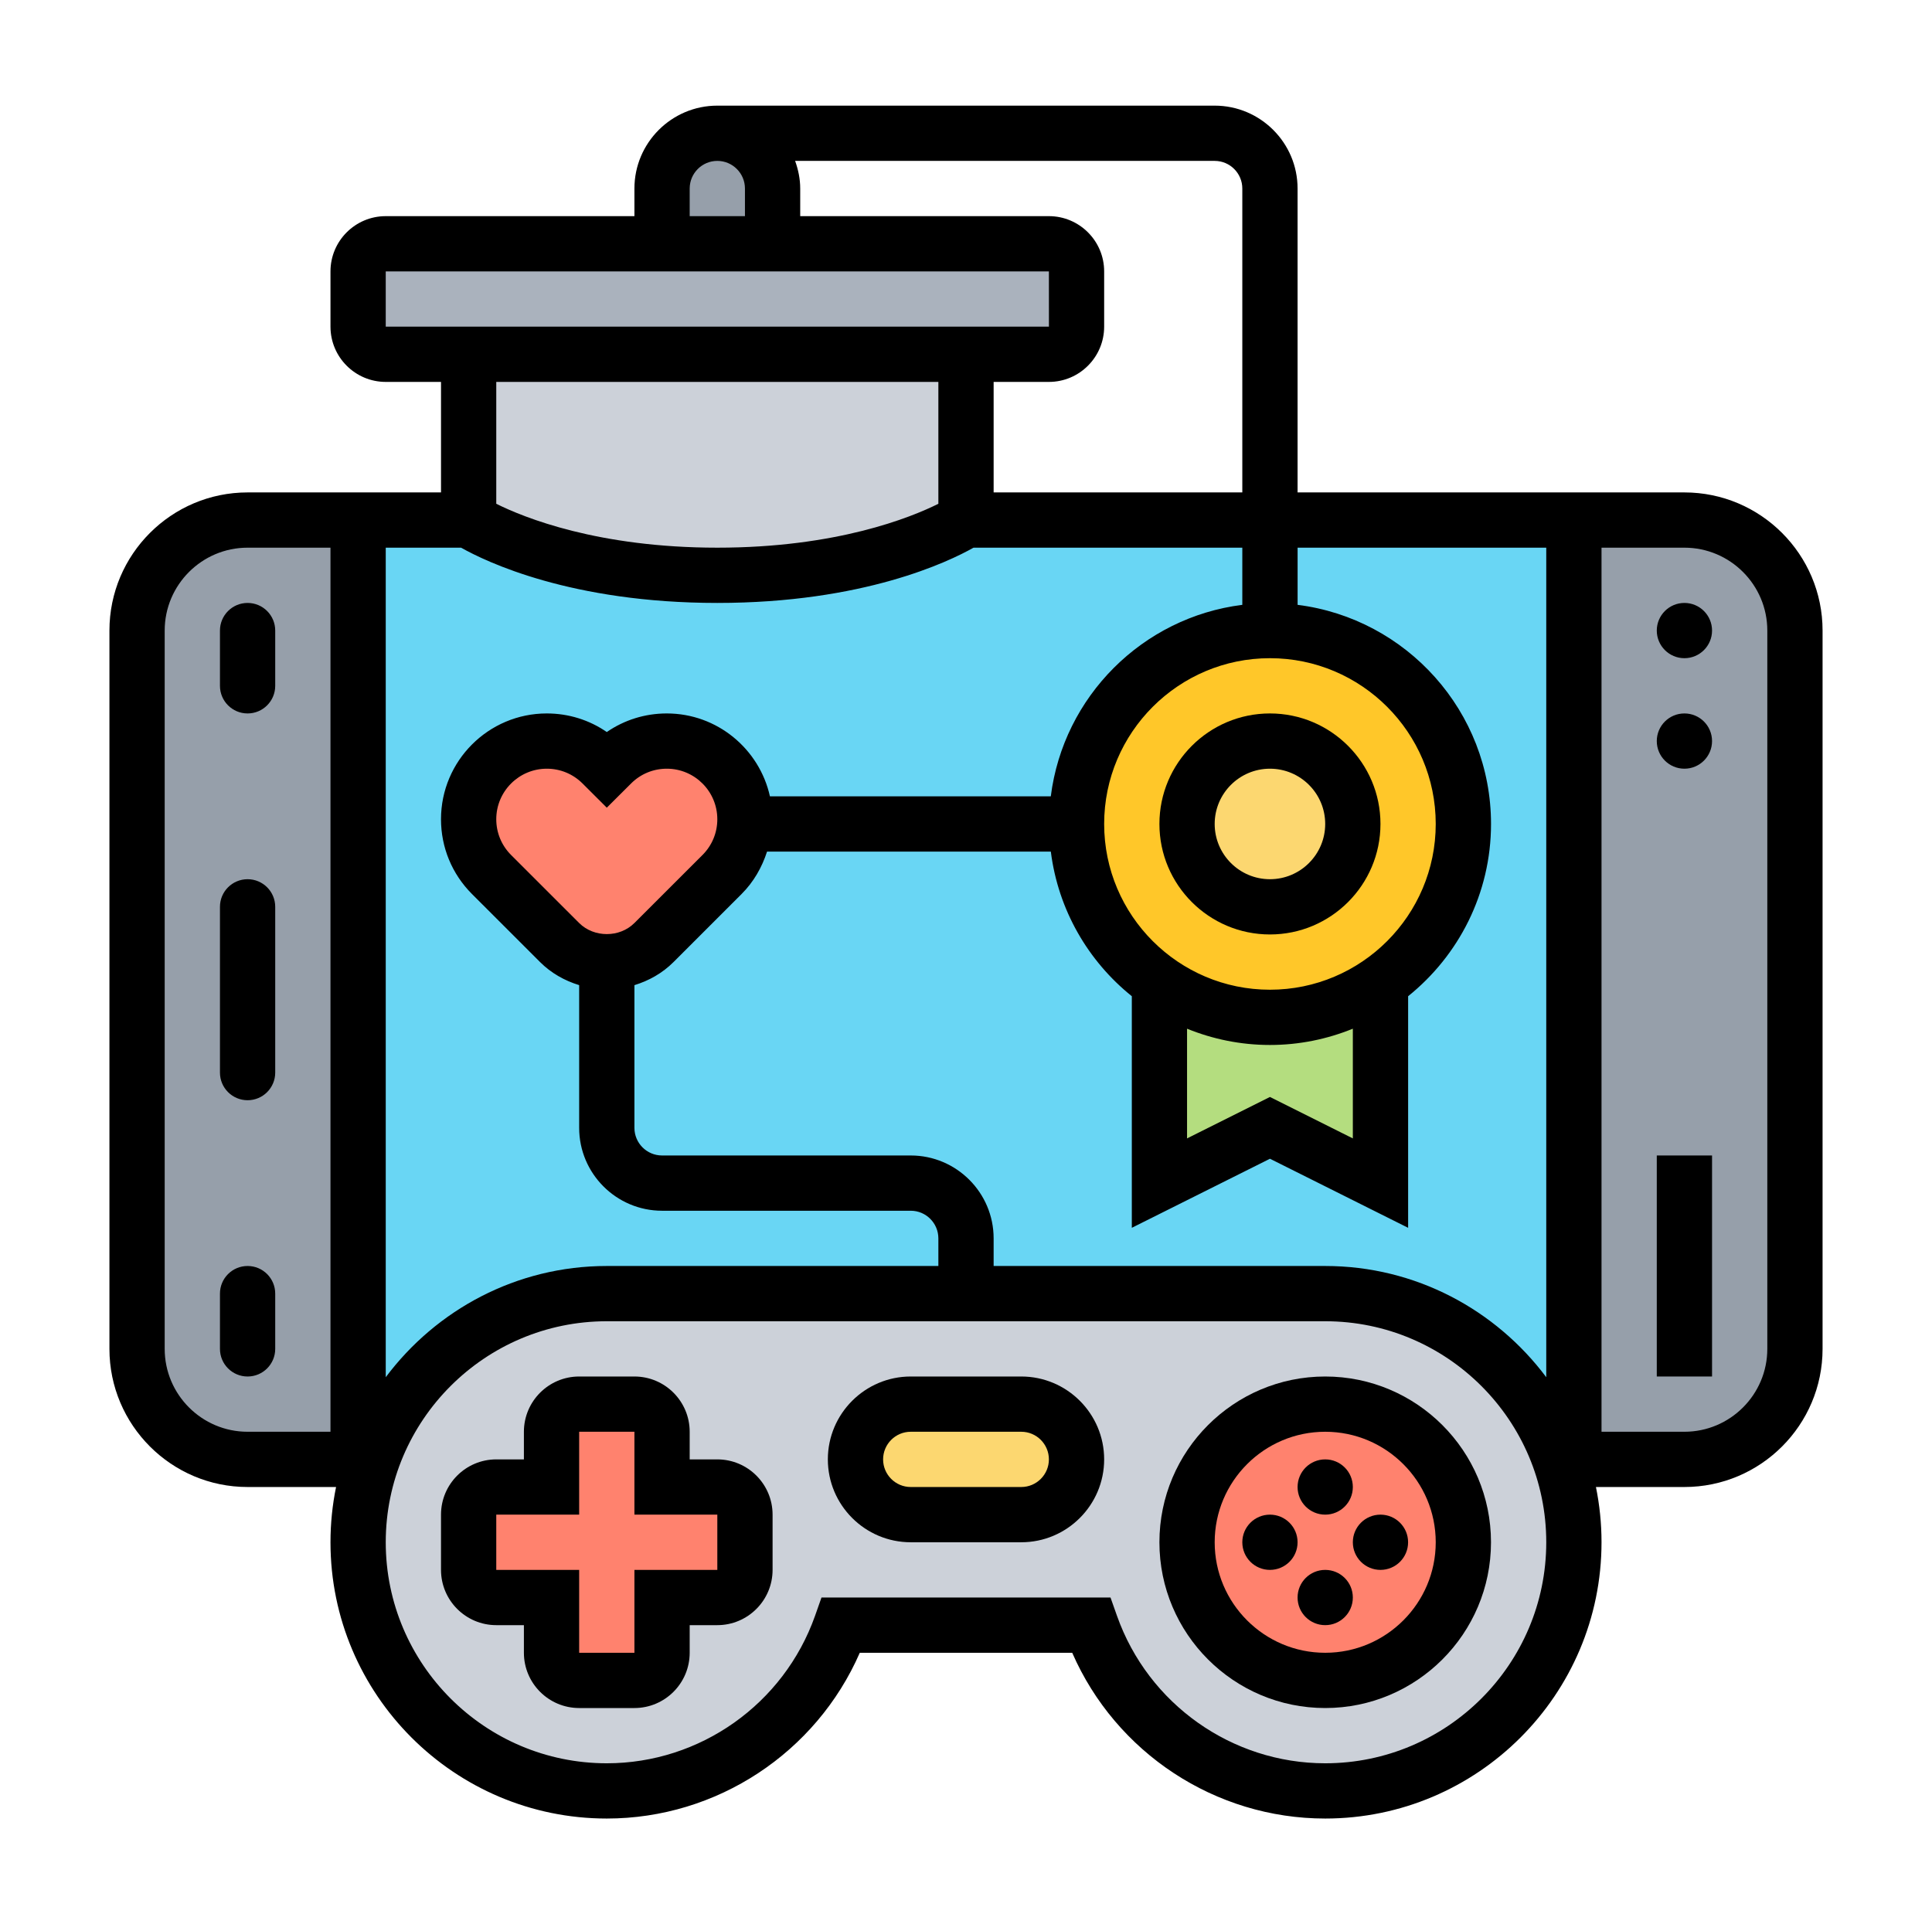 <svg width="512" height="510" viewBox="0 0 512 510" fill="none" xmlns="http://www.w3.org/2000/svg">
<g clip-path="url(#clip0_203_2)">
<path d="M94.903 137.839H417.097V386.807H94.903V137.839Z" fill="#69D6F4"/>
<path d="M446.387 386.807H417.097V137.839H446.387C462.57 137.839 475.678 150.946 475.678 167.129V357.516C475.678 373.699 462.57 386.807 446.387 386.807Z" fill="#969FAA"/>
<path d="M94.903 137.839V386.807H65.613C49.43 386.807 36.323 373.699 36.323 357.516V167.129C36.323 150.946 49.43 137.839 65.613 137.839H94.903Z" fill="#969FAA"/>
<path d="M204.742 49.968V64.613H175.452V49.968C175.452 41.913 182.042 35.323 190.097 35.323C194.124 35.323 197.786 36.934 200.422 39.643C203.131 42.279 204.742 45.941 204.742 49.968Z" fill="#969FAA"/>
<path d="M285.29 71.936V86.581C285.29 90.608 281.995 93.904 277.968 93.904H256H124.194H102.226C98.198 93.904 94.903 90.608 94.903 86.581V71.936C94.903 67.908 98.198 64.613 102.226 64.613H175.452H204.742H277.968C281.995 64.613 285.29 67.908 285.29 71.936Z" fill="#AAB2BD"/>
<path d="M256 93.903V137.839C256 137.839 234.033 152.484 190.097 152.484C146.162 152.484 124.194 137.839 124.194 137.839V93.903H256Z" fill="#CCD1D9"/>
<path d="M413.289 386.807C415.779 393.69 417.097 401.086 417.097 408.774C417.097 445.168 387.587 474.678 351.194 474.678C322.489 474.678 298.178 456.298 289.098 430.742H222.902C213.822 456.298 189.511 474.678 160.807 474.678C124.413 474.678 94.903 445.168 94.903 408.774C94.903 401.086 96.221 393.69 98.711 386.807C107.718 361.178 132.102 342.871 160.807 342.871H256H351.194C379.898 342.871 404.282 361.178 413.289 386.807Z" fill="#CCD1D9"/>
<path d="M270.645 372.162C278.7 372.162 285.291 378.752 285.291 386.807C285.291 390.834 283.68 394.495 280.97 397.132C278.334 399.841 274.673 401.452 270.645 401.452H241.355C233.3 401.452 226.71 394.862 226.71 386.807C226.71 382.779 228.321 379.118 231.03 376.482C233.666 373.773 237.328 372.162 241.355 372.162H270.645Z" fill="#FCD770"/>
<path d="M351.194 445.387C371.415 445.387 387.807 428.995 387.807 408.775C387.807 388.554 371.415 372.162 351.194 372.162C330.973 372.162 314.581 388.554 314.581 408.775C314.581 428.995 330.973 445.387 351.194 445.387Z" fill="#FF826E"/>
<path d="M197.42 401.452V416.097C197.42 420.125 194.124 423.42 190.097 423.42H175.452V438.065C175.452 442.092 172.157 445.387 168.129 445.387H153.484C149.457 445.387 146.162 442.092 146.162 438.065V423.42H131.516C127.489 423.42 124.194 420.125 124.194 416.097V401.452C124.194 397.425 127.489 394.129 131.516 394.129H146.162V379.484C146.162 375.457 149.457 372.162 153.484 372.162H168.129C172.157 372.162 175.452 375.457 175.452 379.484V394.129H190.097C194.124 394.129 197.42 397.425 197.42 401.452Z" fill="#FF826E"/>
<path d="M365.839 260.419V313.581L336.549 298.936L307.258 313.581V260.419C315.533 266.277 325.638 269.645 336.549 269.645C347.459 269.645 357.564 266.277 365.839 260.419Z" fill="#B4DD7F"/>
<path d="M336.549 167.129C364.887 167.129 387.807 190.049 387.807 218.387C387.807 235.815 379.166 251.193 365.839 260.419C357.564 266.277 347.459 269.646 336.549 269.646C325.638 269.646 315.533 266.277 307.258 260.419C293.931 251.193 285.291 235.815 285.291 218.387C285.291 190.049 308.21 167.129 336.549 167.129Z" fill="#FFC729"/>
<path d="M336.549 240.355C348.681 240.355 358.517 230.52 358.517 218.387C358.517 206.255 348.681 196.419 336.549 196.419C324.416 196.419 314.581 206.255 314.581 218.387C314.581 230.52 324.416 240.355 336.549 240.355Z" fill="#FCD770"/>
<path d="M197.42 217.142C197.42 217.582 197.42 217.948 197.346 218.387C197.054 223.44 194.93 228.199 191.342 231.787L173.328 249.801C169.96 253.169 165.493 255 160.807 255C156.12 255 151.654 253.169 148.285 249.801L130.272 231.787C126.391 227.907 124.194 222.634 124.194 217.142C124.194 211.431 126.537 206.232 130.272 202.497C134.006 198.763 139.205 196.419 144.917 196.419C150.409 196.419 155.681 198.616 159.562 202.497L160.807 203.742L162.052 202.497C165.933 198.616 171.205 196.419 176.697 196.419C182.408 196.419 187.607 198.763 191.342 202.497C195.076 206.232 197.42 211.431 197.42 217.142Z" fill="#FF826E"/>
<path d="M190.097 386.807H182.774V379.484C182.774 371.407 176.206 364.839 168.129 364.839H153.484C145.407 364.839 138.839 371.407 138.839 379.484V386.807H131.516C123.439 386.807 116.871 393.375 116.871 401.452V416.097C116.871 424.174 123.439 430.742 131.516 430.742H138.839V438.065C138.839 446.141 145.407 452.71 153.484 452.71H168.129C176.206 452.71 182.774 446.141 182.774 438.065V430.742H190.097C198.174 430.742 204.742 424.174 204.742 416.097V401.452C204.742 393.375 198.174 386.807 190.097 386.807ZM190.097 416.097H168.129V438.065H153.484V416.097H131.516V401.452H153.484V379.484H168.129V401.452H190.097V416.097Z" fill="black"/>
<path d="M351.193 364.839C326.963 364.839 307.258 384.544 307.258 408.774C307.258 433.005 326.963 452.71 351.193 452.71C375.424 452.71 395.129 433.005 395.129 408.774C395.129 384.544 375.424 364.839 351.193 364.839ZM351.193 438.065C335.04 438.065 321.903 424.928 321.903 408.774C321.903 392.621 335.04 379.484 351.193 379.484C367.347 379.484 380.484 392.621 380.484 408.774C380.484 424.928 367.347 438.065 351.193 438.065Z" fill="black"/>
<path d="M351.194 401.452C355.238 401.452 358.516 398.173 358.516 394.129C358.516 390.085 355.238 386.807 351.194 386.807C347.15 386.807 343.871 390.085 343.871 394.129C343.871 398.173 347.15 401.452 351.194 401.452Z" fill="black"/>
<path d="M351.194 430.742C355.238 430.742 358.516 427.463 358.516 423.419C358.516 419.375 355.238 416.097 351.194 416.097C347.15 416.097 343.871 419.375 343.871 423.419C343.871 427.463 347.15 430.742 351.194 430.742Z" fill="black"/>
<path d="M336.548 416.097C340.592 416.097 343.871 412.818 343.871 408.774C343.871 404.73 340.592 401.452 336.548 401.452C332.504 401.452 329.226 404.73 329.226 408.774C329.226 412.818 332.504 416.097 336.548 416.097Z" fill="black"/>
<path d="M365.839 416.097C369.883 416.097 373.161 412.818 373.161 408.774C373.161 404.73 369.883 401.452 365.839 401.452C361.795 401.452 358.516 404.73 358.516 408.774C358.516 412.818 361.795 416.097 365.839 416.097Z" fill="black"/>
<path d="M270.645 364.839H241.355C229.243 364.839 219.387 374.695 219.387 386.807C219.387 398.918 229.243 408.774 241.355 408.774H270.645C282.757 408.774 292.613 398.918 292.613 386.807C292.613 374.695 282.757 364.839 270.645 364.839ZM270.645 394.129H241.355C237.313 394.129 234.032 390.841 234.032 386.807C234.032 382.772 237.313 379.484 241.355 379.484H270.645C274.687 379.484 277.968 382.772 277.968 386.807C277.968 390.841 274.687 394.129 270.645 394.129Z" fill="black"/>
<path d="M446.387 130.516H343.871V49.968C343.871 37.856 334.015 28 321.903 28H190.097C177.985 28 168.129 37.856 168.129 49.968V57.29H102.226C94.149 57.29 87.581 63.859 87.581 71.936V86.581C87.581 94.657 94.149 101.226 102.226 101.226H116.871V130.516H65.613C45.425 130.516 29 146.941 29 167.129V357.516C29 377.704 45.425 394.129 65.613 394.129H89.06C88.093 398.859 87.581 403.758 87.581 408.774C87.581 449.151 120.43 482 160.806 482C189.972 482 216.29 464.55 227.852 438.065H284.148C295.71 464.55 322.028 482 351.194 482C391.57 482 424.419 449.151 424.419 408.774C424.419 403.758 423.907 398.859 422.94 394.129H446.387C466.575 394.129 483 377.704 483 357.516V167.129C483 146.941 466.575 130.516 446.387 130.516ZM409.774 145.161V365.029C396.41 347.177 375.16 335.548 351.194 335.548H263.323V328.226C263.323 316.114 253.466 306.258 241.355 306.258H175.452C171.41 306.258 168.129 302.97 168.129 298.935V261.114C171.981 259.935 175.547 257.929 178.483 255L196.533 236.95C199.726 233.757 201.93 229.884 203.277 225.71H278.48C280.421 241.16 288.366 254.744 299.943 264.043V325.429L336.556 307.122L373.169 325.429V264.043C386.54 253.294 395.136 236.84 395.136 218.387C395.136 188.57 372.729 163.936 343.878 160.312V145.161H409.774ZM122.194 145.161C128.792 148.881 151.404 159.806 190.097 159.806C228.789 159.806 251.409 148.881 257.999 145.161H329.226V160.312C302.777 163.629 281.797 184.615 278.473 211.065H204.039C201.256 198.521 190.075 189.097 176.704 189.097C170.941 189.097 165.442 190.825 160.806 194.025C156.164 190.818 150.665 189.097 144.902 189.097C129.451 189.097 116.871 201.67 116.871 217.135C116.871 224.619 119.785 231.656 125.08 236.957L143.13 255C146.066 257.929 149.632 259.928 153.484 261.107V298.935C153.484 311.047 163.34 320.903 175.452 320.903H241.355C245.397 320.903 248.677 324.191 248.677 328.226V335.548H160.806C136.84 335.548 115.59 347.177 102.226 365.029V145.161H122.194ZM314.581 272.655C321.369 275.415 328.779 276.968 336.548 276.968C344.318 276.968 351.728 275.415 358.516 272.655V301.733L336.548 290.749L314.581 301.733V272.655ZM336.548 262.323C312.318 262.323 292.613 242.618 292.613 218.387C292.613 194.157 312.318 174.452 336.548 174.452C360.779 174.452 380.484 194.157 380.484 218.387C380.484 242.618 360.779 262.323 336.548 262.323ZM153.484 244.646L135.434 226.603C132.907 224.069 131.516 220.708 131.516 217.135C131.516 209.746 137.521 203.742 144.909 203.742C148.483 203.742 151.844 205.133 154.377 207.66L160.806 214.074L167.243 207.66C169.769 205.133 173.13 203.742 176.711 203.742C184.092 203.742 190.097 209.746 190.097 217.135C190.097 220.708 188.705 224.077 186.179 226.603L168.129 244.639C164.211 248.563 157.401 248.556 153.484 244.646ZM329.226 49.968V130.516H263.323V101.226H277.968C286.045 101.226 292.613 94.657 292.613 86.581V71.936C292.613 63.859 286.045 57.29 277.968 57.29H212.065V49.968C212.065 47.39 211.537 44.944 210.717 42.645H321.903C325.945 42.645 329.226 45.933 329.226 49.968ZM182.774 49.968C182.774 45.933 186.055 42.645 190.097 42.645C194.139 42.645 197.419 45.933 197.419 49.968V57.29H182.774V49.968ZM102.226 71.936H277.968L277.975 86.581H102.226V71.936ZM248.677 101.226V133.526C241.326 137.187 221.679 145.161 190.097 145.161C158.493 145.161 138.846 137.18 131.516 133.526V101.226H248.677ZM43.645 357.516V167.129C43.645 155.017 53.501 145.161 65.613 145.161H87.581V379.484H65.613C53.501 379.484 43.645 369.628 43.645 357.516ZM351.194 467.355C326.465 467.355 304.3 451.655 296.025 428.304L294.297 423.419H217.703L215.982 428.304C207.7 451.655 185.535 467.355 160.806 467.355C128.507 467.355 102.226 441.074 102.226 408.774C102.226 376.474 128.507 350.194 160.806 350.194H351.194C383.493 350.194 409.774 376.474 409.774 408.774C409.774 441.074 383.493 467.355 351.194 467.355ZM468.355 357.516C468.355 369.628 458.499 379.484 446.387 379.484H424.419V145.161H446.387C458.499 145.161 468.355 155.017 468.355 167.129V357.516Z" fill="black"/>
<path d="M446.387 174.452C450.431 174.452 453.71 171.173 453.71 167.129C453.71 163.085 450.431 159.807 446.387 159.807C442.343 159.807 439.064 163.085 439.064 167.129C439.064 171.173 442.343 174.452 446.387 174.452Z" fill="black"/>
<path d="M446.387 203.742C450.431 203.742 453.71 200.463 453.71 196.419C453.71 192.375 450.431 189.097 446.387 189.097C442.343 189.097 439.064 192.375 439.064 196.419C439.064 200.463 442.343 203.742 446.387 203.742Z" fill="black"/>
<path d="M439.064 306.258H453.71V364.838H439.064V306.258Z" fill="black"/>
<path d="M65.613 335.548C61.564 335.548 58.291 338.829 58.291 342.871V357.516C58.291 361.558 61.564 364.839 65.613 364.839C69.662 364.839 72.936 361.558 72.936 357.516V342.871C72.936 338.829 69.662 335.548 65.613 335.548Z" fill="black"/>
<path d="M65.613 159.807C61.564 159.807 58.291 163.087 58.291 167.129V181.774C58.291 185.816 61.564 189.097 65.613 189.097C69.662 189.097 72.936 185.816 72.936 181.774V167.129C72.936 163.087 69.662 159.807 65.613 159.807Z" fill="black"/>
<path d="M65.613 233.032C61.564 233.032 58.291 236.313 58.291 240.355V284.29C58.291 288.332 61.564 291.613 65.613 291.613C69.662 291.613 72.936 288.332 72.936 284.29V240.355C72.936 236.313 69.662 233.032 65.613 233.032Z" fill="black"/>
<path d="M336.548 189.097C320.395 189.097 307.258 202.233 307.258 218.387C307.258 234.541 320.395 247.677 336.548 247.677C352.702 247.677 365.838 234.541 365.838 218.387C365.838 202.233 352.702 189.097 336.548 189.097ZM336.548 233.032C328.471 233.032 321.903 226.464 321.903 218.387C321.903 210.31 328.471 203.742 336.548 203.742C344.625 203.742 351.193 210.31 351.193 218.387C351.193 226.464 344.625 233.032 336.548 233.032Z" fill="black"/>
</g>
<defs>
<clipPath id="clip0_203_2">
<rect width="454" height="454" fill="white" transform="translate(29 28)"/>
</clipPath>
</defs>
</svg>
